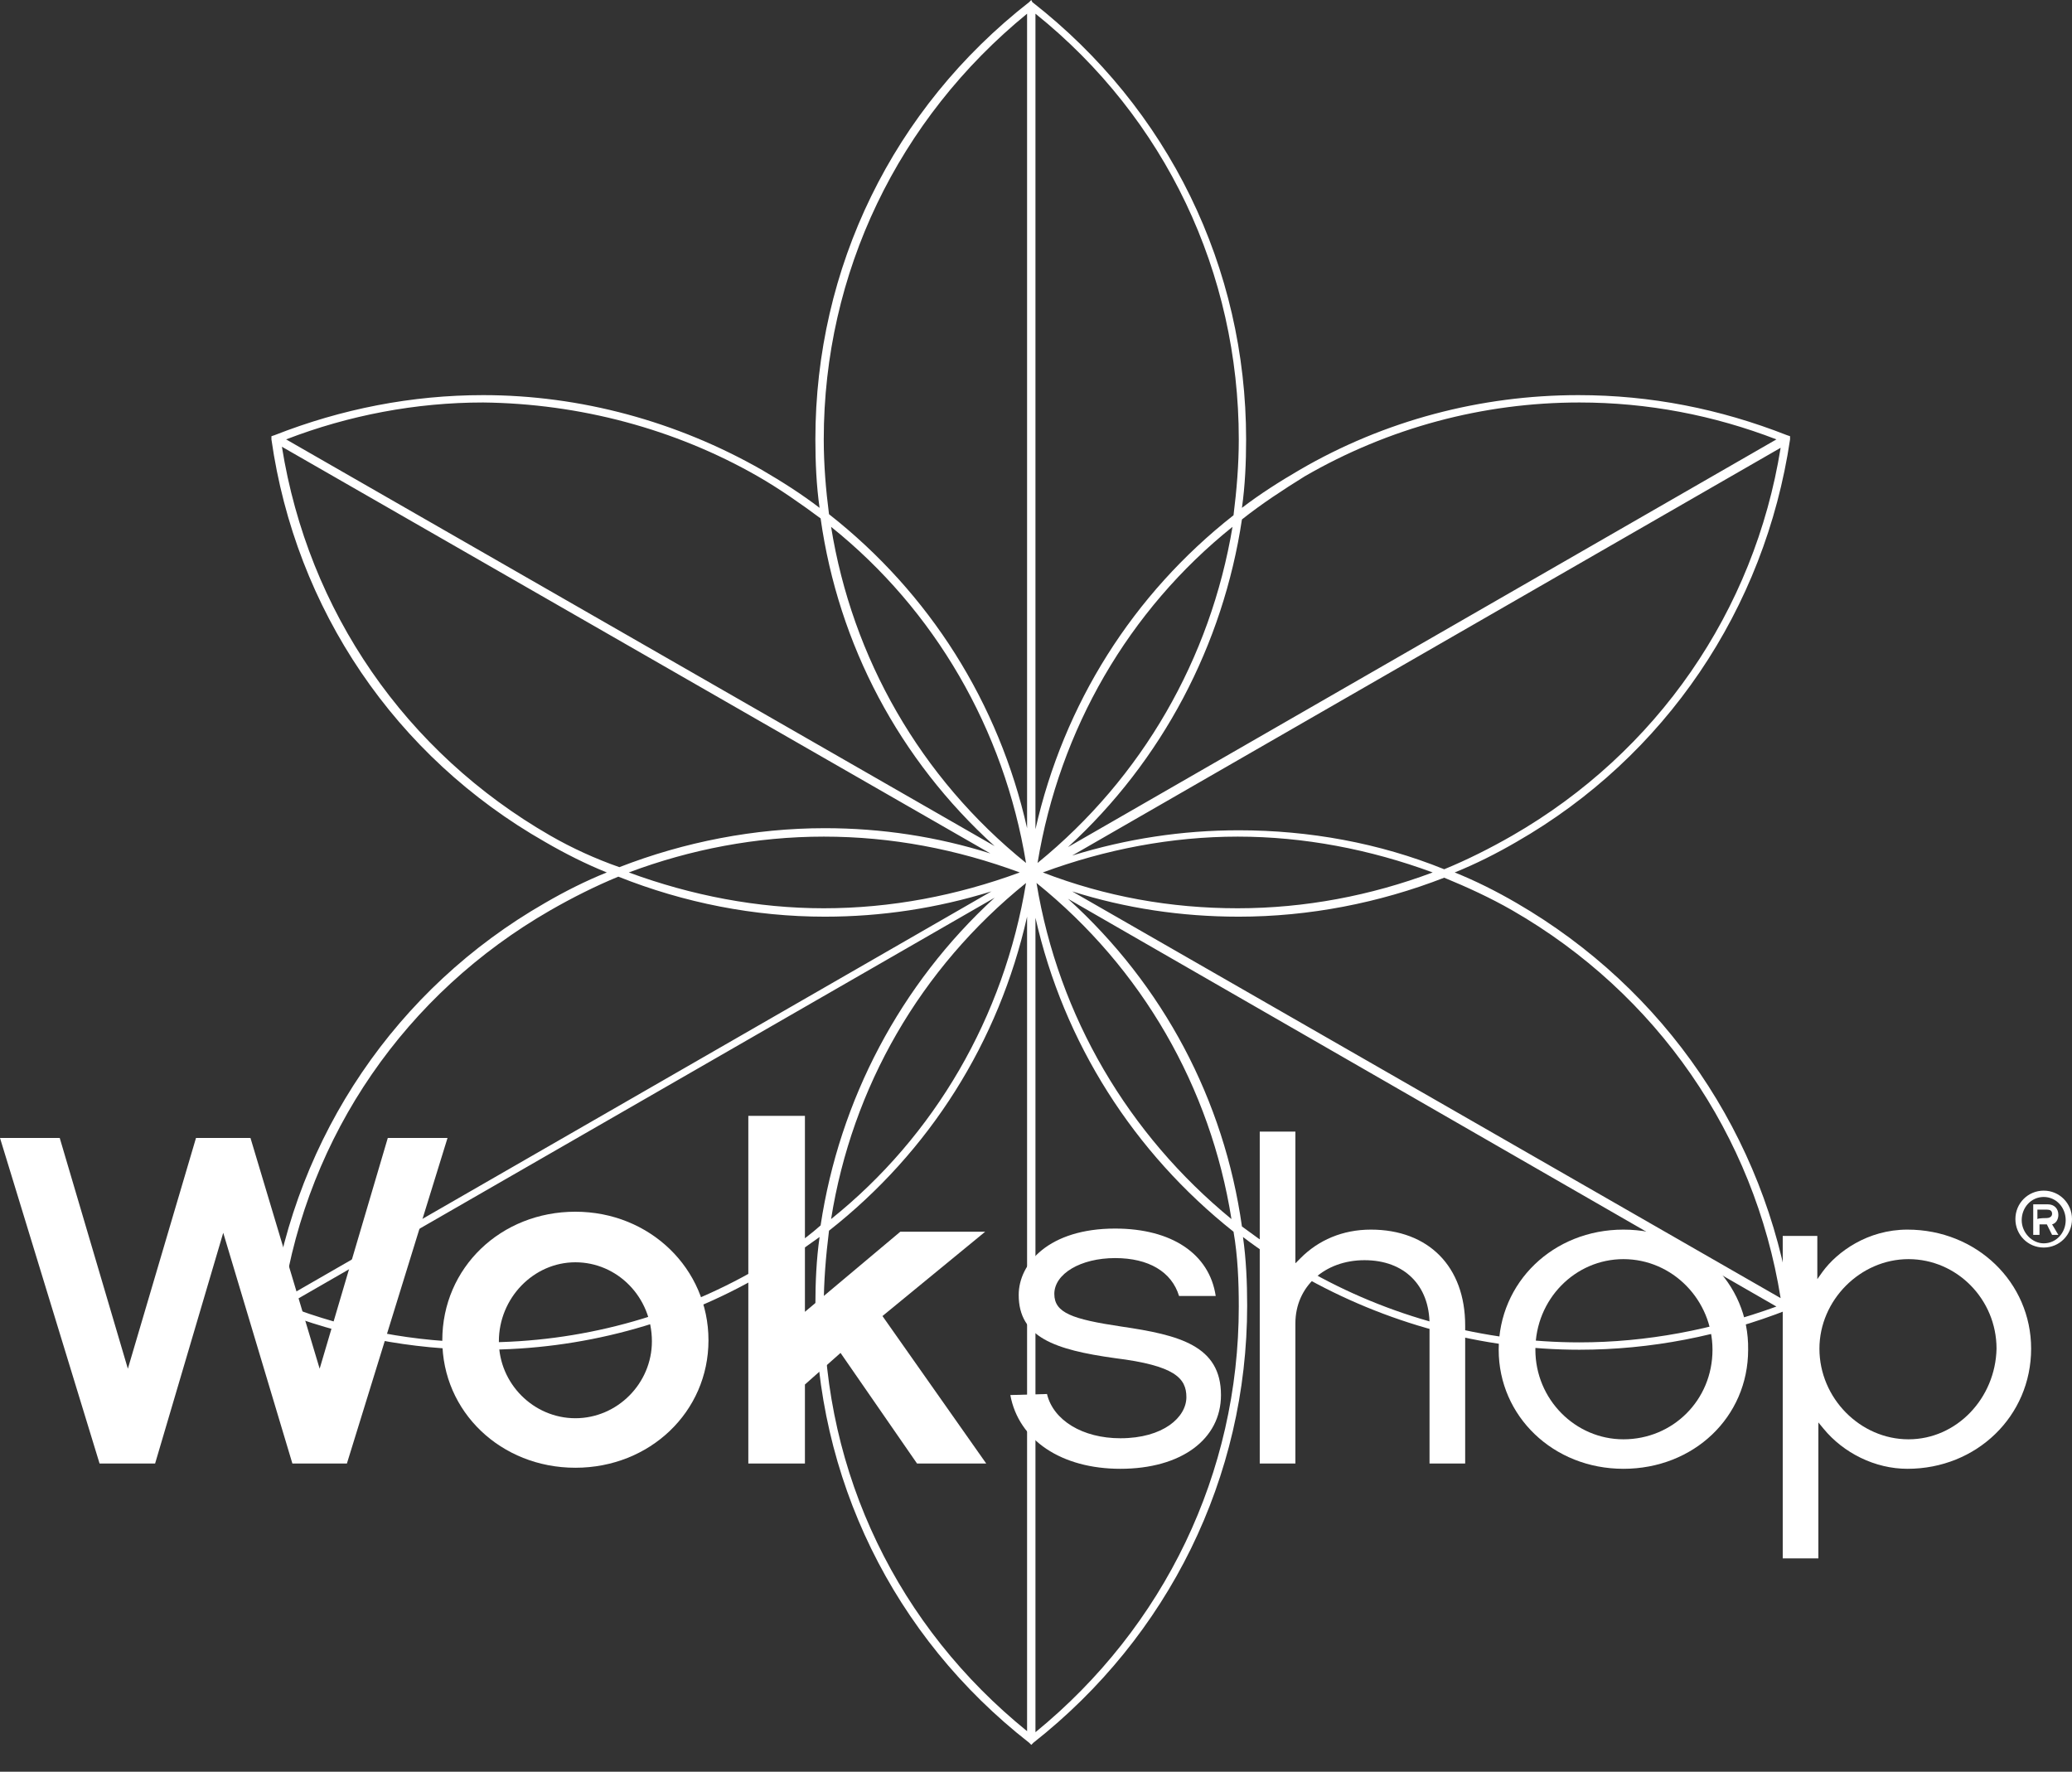 <svg width="69" height="59" viewBox="0 0 69 59" fill="none" xmlns="http://www.w3.org/2000/svg">
<rect x="0" y="0" width="69" height="59" fill="#333333" stroke="none"/>
<path d="M50.502 30.07C49.839 29.684 49.141 29.333 48.443 29.053C49.141 28.772 49.839 28.421 50.502 28.035C55.458 25.193 58.773 20.281 59.611 14.632V14.526L59.506 14.491C57.273 13.614 54.969 13.158 52.561 13.158C49.315 13.158 46.104 14 43.277 15.649C42.614 16.035 41.951 16.456 41.358 16.912C41.462 16.175 41.497 15.403 41.497 14.632C41.497 8.912 38.915 3.614 34.377 0.07L34.343 0L34.273 0.07C29.736 3.614 27.153 8.912 27.153 14.632C27.153 15.403 27.188 16.175 27.293 16.912C26.699 16.456 26.036 16.035 25.373 15.649C22.546 14.035 19.335 13.158 16.089 13.158C13.716 13.158 11.377 13.614 9.144 14.491L9.039 14.526V14.632C9.842 20.281 13.157 25.193 18.148 28.035C18.811 28.421 19.509 28.772 20.207 29.053C19.509 29.333 18.811 29.684 18.148 30.07C13.192 32.912 9.877 37.825 9.039 43.474V43.579L9.144 43.614C11.377 44.491 13.681 44.947 16.089 44.947C19.335 44.947 22.546 44.105 25.373 42.456C26.036 42.07 26.664 41.649 27.293 41.193C27.188 41.93 27.153 42.702 27.153 43.474C27.153 49.193 29.736 54.491 34.273 58.035L34.343 58.105L34.412 58.035C38.915 54.491 41.532 49.193 41.532 43.474C41.532 42.702 41.497 41.93 41.393 41.193C41.986 41.649 42.649 42.07 43.312 42.456C46.139 44.07 49.35 44.947 52.596 44.947C54.969 44.947 57.308 44.491 59.541 43.614L59.646 43.579V43.474C58.773 37.825 55.458 32.947 50.502 30.07ZM50.362 30.316C55.179 33.088 58.425 37.789 59.297 43.228L35.704 29.684C37.484 30.246 39.333 30.526 41.253 30.526C43.591 30.526 45.93 30.07 48.094 29.228C48.861 29.544 49.629 29.895 50.362 30.316ZM34.727 29.053C36.821 28.281 39.019 27.86 41.218 27.86C43.417 27.86 45.616 28.281 47.71 29.053C45.651 29.825 43.452 30.246 41.218 30.246C38.984 30.246 36.821 29.86 34.727 29.053ZM50.362 27.825C49.629 28.246 48.861 28.632 48.094 28.947C45.93 28.07 43.591 27.649 41.253 27.649C39.368 27.649 37.519 27.93 35.704 28.491L59.297 14.912C58.425 20.351 55.179 25.053 50.362 27.825ZM43.452 15.86C46.244 14.246 49.385 13.403 52.596 13.403C54.865 13.403 57.063 13.825 59.157 14.632L35.564 28.21C38.705 25.333 40.73 21.474 41.358 17.298C42.021 16.772 42.719 16.316 43.452 15.86ZM34.552 28.737C35.285 24.281 37.588 20.316 41.044 17.544C40.311 21.93 38.042 25.895 34.552 28.737ZM41.253 14.632C41.253 15.474 41.183 16.316 41.078 17.158C37.728 19.79 35.425 23.439 34.482 27.614V0.456C38.81 3.93 41.253 9.088 41.253 14.632ZM27.432 14.632C27.432 9.088 29.91 3.965 34.203 0.456V27.579C33.261 23.404 30.957 19.754 27.607 17.123C27.502 16.316 27.432 15.474 27.432 14.632ZM34.168 28.737C30.643 25.895 28.374 21.895 27.676 17.544C31.132 20.316 33.435 24.281 34.168 28.737ZM25.233 15.86C25.966 16.281 26.664 16.772 27.327 17.263C27.921 21.474 29.945 25.298 33.121 28.175L9.528 14.632C11.622 13.825 13.855 13.403 16.089 13.403C19.3 13.439 22.476 14.281 25.233 15.86ZM18.323 27.825C13.506 25.053 10.261 20.351 9.388 14.877L32.981 28.421C31.201 27.86 29.352 27.579 27.467 27.579C25.129 27.579 22.79 28.035 20.626 28.877C19.824 28.596 19.056 28.246 18.323 27.825ZM33.959 29.053C31.865 29.825 29.666 30.246 27.432 30.246C25.233 30.246 23.035 29.825 20.94 29.053C23 28.281 25.198 27.86 27.432 27.86C29.701 27.86 31.865 28.281 33.959 29.053ZM18.323 30.316C19.056 29.895 19.824 29.509 20.591 29.193C22.79 30.07 25.129 30.526 27.467 30.526C29.352 30.526 31.201 30.246 33.016 29.684L9.423 43.263C10.261 37.789 13.506 33.088 18.323 30.316ZM25.233 42.246C22.441 43.86 19.3 44.702 16.089 44.702C13.82 44.702 11.622 44.281 9.528 43.474L33.121 29.895C29.98 32.772 27.956 36.632 27.327 40.807C26.699 41.368 25.966 41.825 25.233 42.246ZM34.168 29.404C33.435 33.86 31.132 37.825 27.676 40.596C28.374 36.211 30.643 32.246 34.168 29.404ZM27.432 43.509C27.432 42.667 27.502 41.825 27.607 40.983C30.957 38.351 33.261 34.702 34.203 30.526V57.649C29.91 54.175 27.432 49.088 27.432 43.509ZM41.253 43.509C41.253 49.053 38.775 54.175 34.482 57.684V30.561C35.425 34.737 37.763 38.386 41.078 41.017C41.218 41.825 41.253 42.667 41.253 43.509ZM34.517 29.404C38.042 32.246 40.311 36.211 41.009 40.596C37.588 37.789 35.25 33.86 34.517 29.404ZM52.596 44.702C49.42 44.702 46.244 43.86 43.452 42.246C42.719 41.825 42.021 41.333 41.358 40.842C40.764 36.632 38.74 32.807 35.564 29.93L59.157 43.509C57.028 44.281 54.83 44.702 52.596 44.702Z" fill="white"/>
<path d="M11.552 48.737H9.737L7.434 41.053L5.165 48.737H3.316L0 37.895H1.989L4.258 45.579L6.527 37.895H8.341L10.645 45.579L12.914 37.895H14.903L11.552 48.737Z" fill="white"/>
<path d="M19.161 48.877C16.683 48.877 14.729 47.017 14.729 44.632C14.729 42.211 16.683 40.351 19.161 40.351C21.639 40.351 23.593 42.246 23.593 44.632C23.593 47.017 21.639 48.877 19.161 48.877ZM19.161 42.035C17.765 42.035 16.613 43.228 16.613 44.667C16.613 46.07 17.765 47.228 19.161 47.228C20.557 47.228 21.709 46.07 21.709 44.667C21.709 43.193 20.557 42.035 19.161 42.035Z" fill="white"/>
<path d="M32.843 48.737H30.539L27.991 45.053L26.805 46.105V48.737H24.92V37.158H26.805V43.684L29.981 41.017H32.808L29.387 43.825L32.843 48.737Z" fill="white"/>
<path d="M33.645 46.456C33.924 47.965 35.355 48.912 37.309 48.912C39.334 48.912 40.66 47.93 40.66 46.456C40.66 44.807 39.264 44.456 37.344 44.175C35.704 43.93 35.11 43.719 35.11 43.088C35.11 42.421 35.983 41.895 37.135 41.895C38.252 41.895 39.019 42.351 39.264 43.158H40.485C40.276 41.754 39.019 40.912 37.135 40.912C34.936 40.912 33.924 42.07 33.924 43.123C33.924 44.526 35.11 44.947 37.135 45.228C39.124 45.474 39.508 45.895 39.508 46.526C39.508 47.193 38.74 47.895 37.309 47.895C36.053 47.895 35.075 47.298 34.866 46.421L33.645 46.456Z" fill="white"/>
<path d="M47.605 48.737H48.792V44.14C48.792 42.175 47.57 40.947 45.651 40.947C44.708 40.947 43.906 41.298 43.312 41.895L43.138 42.07V37.684H41.951V48.737H43.138V44.07C43.138 42.842 44.115 41.965 45.441 41.965C46.768 41.965 47.605 42.807 47.605 44.105V48.737Z" fill="white"/>
<path d="M54.062 40.947C51.723 40.947 49.908 42.702 49.908 44.947C49.908 47.158 51.723 48.912 54.062 48.912C56.4 48.912 58.215 47.193 58.215 44.947C58.25 42.702 56.4 40.947 54.062 40.947ZM54.062 47.93C52.456 47.93 51.13 46.596 51.13 44.947C51.13 43.263 52.456 41.93 54.062 41.93C55.702 41.93 57.028 43.298 57.028 44.947C57.028 46.632 55.702 47.93 54.062 47.93Z" fill="white"/>
<path d="M59.367 51.895H60.554V47.368L60.728 47.579C61.392 48.386 62.438 48.912 63.52 48.912C65.824 48.912 67.639 47.158 67.639 44.912C67.639 42.702 65.824 40.947 63.52 40.947C62.194 40.947 61.182 41.684 60.693 42.351L60.519 42.596V41.158H59.367V51.895ZM63.555 47.93C61.95 47.93 60.589 46.561 60.589 44.912C60.589 43.298 61.95 41.93 63.555 41.93C65.161 41.93 66.487 43.263 66.487 44.912C66.452 46.561 65.161 47.93 63.555 47.93Z" fill="white"/>
<path d="M68.058 41.544C67.534 41.544 67.115 41.123 67.115 40.596C67.115 40.07 67.534 39.649 68.058 39.649C68.581 39.649 69 40.07 69 40.596C69 41.123 68.581 41.544 68.058 41.544ZM68.058 39.86C67.639 39.86 67.325 40.211 67.325 40.632C67.325 41.053 67.674 41.404 68.058 41.404C68.476 41.404 68.79 41.053 68.79 40.632C68.79 40.211 68.476 39.86 68.058 39.86ZM68.546 41.123H68.337L68.162 40.772H67.918V41.123H67.709V40.105H68.197C68.407 40.105 68.546 40.246 68.546 40.456C68.546 40.596 68.476 40.737 68.337 40.772L68.546 41.123ZM68.162 40.562C68.232 40.562 68.337 40.526 68.337 40.421C68.337 40.316 68.267 40.281 68.162 40.281H67.848V40.596C67.883 40.561 68.162 40.562 68.162 40.562Z" fill="white"/>
</svg>
